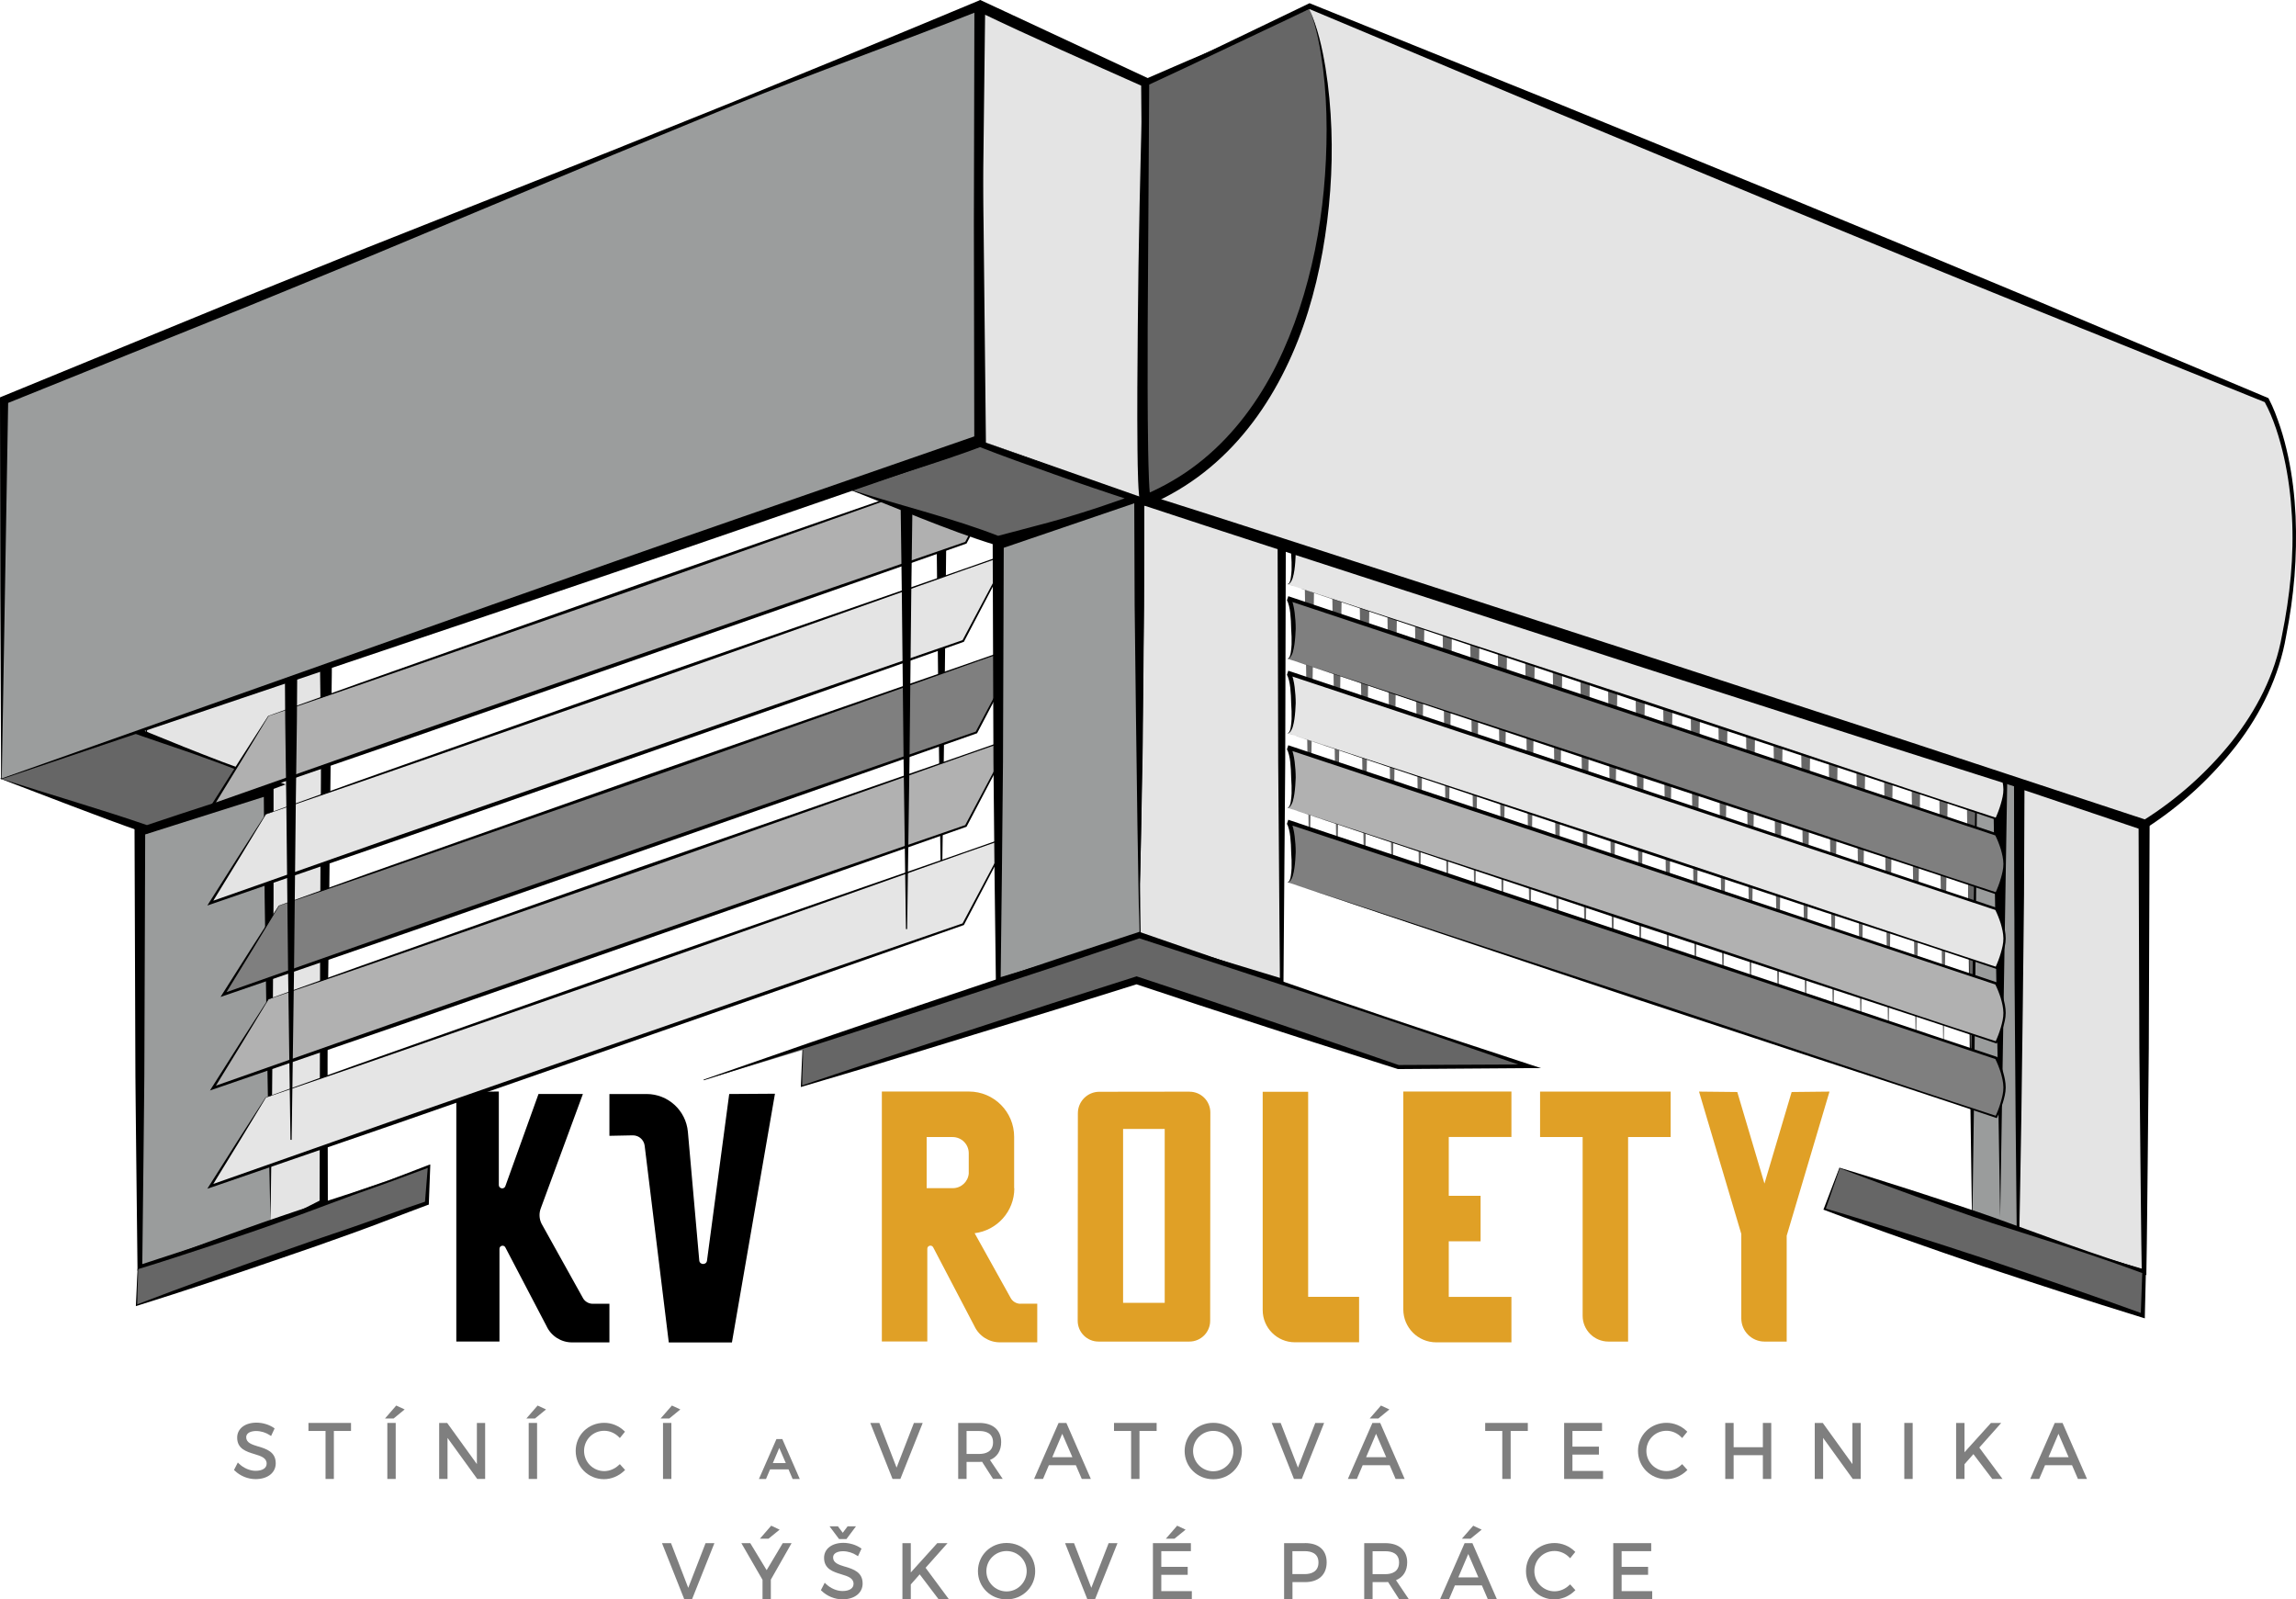<?xml version="1.0" encoding="UTF-8"?>
<svg xmlns="http://www.w3.org/2000/svg" id="Layer_2" viewBox="0 0 389.45 271.28">
  <defs>
    <style>.cls-1{fill:#e5e5e5;}.cls-2{fill:#e4e4e4;}.cls-3{fill:#7f7f7f;}.cls-4{fill:#666;}.cls-5{fill:#b1b1b1;}.cls-6{fill:#b0b0b0;}.cls-7{fill:#e0a026;}.cls-8{fill:#9b9d9d;}.cls-9{fill:#9a9c9c;}</style>
  </defs>
  <g id="PODTEXT">
    <path class="cls-3" d="m43.81,245.35c-1.1-.34-2.05-.64-2.05-1.58,0-.77.88-1.05,1.69-1.05s1.67.27,2.34.72l.19.13.6-1.29-.14-.1c-.8-.55-1.9-.88-2.93-.88-1.96,0-3.28,1.02-3.28,2.54,0,1.9,1.55,2.37,2.92,2.79,1.12.34,2.08.64,2.08,1.62,0,.76-.7,1.22-1.88,1.22-.97,0-2.05-.47-2.82-1.22l-.19-.19-.65,1.27.11.1c.93.91,2.25,1.45,3.55,1.45,2.04,0,3.42-1.08,3.42-2.68,0-1.94-1.56-2.43-2.95-2.86Z"></path>
    <polygon class="cls-3" points="52.32 242.71 55.22 242.71 55.22 250.85 56.63 250.85 56.63 242.71 59.54 242.71 59.54 241.35 52.32 241.35 52.32 242.71"></polygon>
    <rect class="cls-3" x="65.7" y="241.35" width="1.42" height="9.5"></rect>
    <polygon class="cls-3" points="65.3 240.6 66.76 240.6 68.64 239.06 67.21 238.4 65.3 240.6"></polygon>
    <polygon class="cls-3" points="80.89 248.33 75.85 241.35 74.49 241.35 74.49 250.85 75.91 250.85 75.91 243.89 80.89 250.77 80.95 250.85 82.29 250.85 82.29 241.35 80.89 241.35 80.89 248.33"></polygon>
    <polygon class="cls-3" points="89.28 240.6 90.74 240.6 92.62 239.06 91.19 238.4 89.28 240.6"></polygon>
    <rect class="cls-3" x="89.68" y="241.35" width="1.42" height="9.5"></rect>
    <path class="cls-3" d="m104.98,248.48c-.68.66-1.59,1.04-2.49,1.04-1.89,0-3.42-1.54-3.42-3.43s1.5-3.41,3.42-3.41c.92,0,1.82.39,2.49,1.07l.16.16.87-1.07-.13-.13c-.91-.88-2.15-1.38-3.39-1.38-2.71,0-4.84,2.09-4.84,4.76s2.11,4.8,4.8,4.8c1.24,0,2.5-.52,3.44-1.43l.14-.13-.89-.99-.15.14Z"></path>
    <polygon class="cls-3" points="112.05 240.6 113.52 240.6 115.4 239.06 113.97 238.4 112.05 240.6"></polygon>
    <rect class="cls-3" x="112.46" y="241.35" width="1.42" height="9.5"></rect>
    <path class="cls-3" d="m131.7,244.09l-2.97,6.77h1.2l.69-1.63h3.13l.7,1.63h1.21l-2.96-6.77h-1Zm1.59,4.07h-2.2l1.09-2.57,1.11,2.57Z"></path>
    <polygon class="cls-3" points="152.08 248.93 149.15 241.35 147.62 241.35 151.39 250.85 152.72 250.85 156.51 241.35 155.02 241.35 152.08 248.93"></polygon>
    <path class="cls-3" d="m169.82,244.61c0-2.04-1.39-3.26-3.71-3.26h-3.58v9.5h1.42v-2.89h2.16c.16,0,.32,0,.47-.02l1.86,2.9h1.64l-2.16-3.21c1.23-.5,1.9-1.57,1.9-3.04Zm-5.87-1.89h2.16c1.06,0,2.33.33,2.33,1.92s-1.27,1.97-2.33,1.97h-2.16v-3.89Z"></path>
    <path class="cls-3" d="m179.56,241.35l-4.04,9.22-.12.28h1.52l.99-2.33h4.58l1,2.33h1.54l-4.15-9.5h-1.32Zm2.34,5.81h-3.41l1.69-3.97,1.72,3.97Z"></path>
    <polygon class="cls-3" points="188.96 242.71 191.86 242.71 191.86 250.85 193.28 250.85 193.28 242.71 196.19 242.71 196.19 241.35 188.96 241.35 188.96 242.71"></polygon>
    <path class="cls-3" d="m205.8,241.33c-2.73,0-4.86,2.1-4.86,4.78s2.14,4.79,4.86,4.79,4.85-2.1,4.85-4.79-2.13-4.78-4.85-4.78Zm0,8.22c-1.89,0-3.43-1.54-3.43-3.44s1.54-3.41,3.43-3.41,3.41,1.53,3.41,3.41-1.53,3.44-3.41,3.44Z"></path>
    <polygon class="cls-3" points="220.16 248.93 217.23 241.35 215.71 241.35 219.48 250.85 220.81 250.85 224.6 241.35 223.1 241.35 220.16 248.93"></polygon>
    <polygon class="cls-3" points="235.67 239.06 234.24 238.4 232.33 240.6 233.79 240.6 235.67 239.06"></polygon>
    <path class="cls-3" d="m232.79,241.35l-4.04,9.22-.12.28h1.52l.99-2.33h4.58l1,2.33h1.54l-4.15-9.5h-1.32Zm2.34,5.81h-3.41l1.69-3.97,1.72,3.97Z"></path>
    <polygon class="cls-3" points="251.92 242.71 254.82 242.71 254.82 250.85 256.24 250.85 256.24 242.71 259.15 242.71 259.15 241.35 251.92 241.35 251.92 242.71"></polygon>
    <polygon class="cls-3" points="266.72 246.72 271.21 246.72 271.21 245.37 266.72 245.37 266.72 242.71 271.74 242.71 271.74 241.35 265.31 241.35 265.31 250.85 271.91 250.85 271.91 249.49 266.72 249.49 266.72 246.72"></polygon>
    <path class="cls-3" d="m285.17,248.48c-.68.66-1.59,1.04-2.49,1.04-1.89,0-3.42-1.54-3.42-3.43s1.5-3.41,3.42-3.41c.92,0,1.82.39,2.49,1.07l.16.16.87-1.07-.13-.13c-.91-.88-2.15-1.38-3.39-1.38-2.71,0-4.84,2.09-4.84,4.76s2.11,4.8,4.8,4.8c1.24,0,2.5-.52,3.44-1.43l.14-.13-.89-.99-.15.14Z"></path>
    <polygon class="cls-3" points="299.02 245.47 294.06 245.47 294.06 241.35 292.64 241.35 292.64 250.85 294.06 250.85 294.06 246.82 299.02 246.82 299.02 250.85 300.44 250.85 300.44 241.35 299.02 241.35 299.02 245.47"></polygon>
    <polygon class="cls-3" points="314.21 248.33 309.18 241.35 307.82 241.35 307.82 250.85 309.24 250.85 309.24 243.89 314.21 250.77 314.27 250.85 315.62 250.85 315.62 241.35 314.21 241.35 314.21 248.33"></polygon>
    <rect class="cls-3" x="323.01" y="241.35" width="1.42" height="9.5"></rect>
    <polygon class="cls-3" points="339.45 241.35 337.71 241.35 333.22 246.32 333.22 241.35 331.8 241.35 331.8 250.85 333.22 250.85 333.22 248.35 334.73 246.64 337.93 250.85 339.67 250.85 335.73 245.53 339.45 241.35"></polygon>
    <path class="cls-3" d="m349.85,241.35h-1.32l-4.04,9.22-.12.28h1.52l.99-2.33h4.58l1,2.33h1.54l-4.15-9.5Zm1.03,5.81h-3.41l1.69-3.97,1.72,3.97Z"></path>
    <polygon class="cls-3" points="116.74 269.32 113.82 261.74 112.29 261.74 116.06 271.24 117.39 271.24 121.18 261.74 119.68 261.74 116.74 269.32"></polygon>
    <polygon class="cls-3" points="130.04 266.32 127.26 261.74 125.75 261.74 129.34 267.96 129.34 271.24 130.75 271.24 130.75 267.93 134.27 261.74 132.77 261.74 130.04 266.32"></polygon>
    <polygon class="cls-3" points="132.24 259.45 130.81 258.78 128.9 260.98 130.36 260.98 132.24 259.45"></polygon>
    <path class="cls-3" d="m143.36,265.74c-1.1-.34-2.05-.64-2.05-1.58,0-.77.88-1.05,1.69-1.05s1.67.27,2.34.72l.19.13.6-1.29-.14-.1c-.8-.55-1.9-.88-2.93-.88-1.96,0-3.28,1.02-3.28,2.54,0,1.9,1.55,2.37,2.92,2.79,1.12.34,2.08.64,2.08,1.62,0,.76-.7,1.22-1.88,1.22-.97,0-2.05-.47-2.82-1.22l-.19-.19-.65,1.27.11.1c.93.91,2.25,1.45,3.55,1.45,2.04,0,3.42-1.08,3.42-2.68,0-1.94-1.56-2.43-2.95-2.86Z"></path>
    <polygon class="cls-3" points="143.57 261.05 145.19 258.89 143.77 258.89 142.95 259.98 142.13 258.89 140.71 258.89 142.33 261.05 143.57 261.05"></polygon>
    <polygon class="cls-3" points="160.72 261.74 158.98 261.74 154.49 266.71 154.49 261.74 153.07 261.74 153.07 271.24 154.49 271.24 154.49 268.74 156 267.03 159.19 271.24 160.94 271.24 157 265.92 160.72 261.74"></polygon>
    <path class="cls-3" d="m170.74,261.71c-2.73,0-4.86,2.1-4.86,4.78s2.14,4.79,4.86,4.79,4.85-2.1,4.85-4.79-2.13-4.78-4.85-4.78Zm0,8.22c-1.89,0-3.43-1.54-3.43-3.44s1.54-3.41,3.43-3.41,3.41,1.53,3.41,3.41-1.53,3.44-3.41,3.44Z"></path>
    <polygon class="cls-3" points="185.11 269.32 182.18 261.74 180.66 261.74 184.43 271.24 185.75 271.24 189.55 261.74 188.05 261.74 185.11 269.32"></polygon>
    <polygon class="cls-3" points="201.1 259.45 199.67 258.78 197.76 260.98 199.22 260.98 201.1 259.45"></polygon>
    <polygon class="cls-3" points="196.98 267.11 201.46 267.11 201.46 265.76 196.98 265.76 196.98 263.1 202 263.1 202 261.74 195.56 261.74 195.56 271.24 202.16 271.24 202.16 269.88 196.98 269.88 196.98 267.11"></polygon>
    <path class="cls-3" d="m221.35,261.74h-3.54v9.5h1.42v-2.89h2.13c2.3,0,3.67-1.26,3.67-3.36s-1.37-3.26-3.67-3.26Zm-2.13,1.36h2.09c1.06,0,2.33.33,2.33,1.92s-1.27,1.97-2.33,1.97h-2.09v-3.89Z"></path>
    <path class="cls-3" d="m238.69,265c0-2.04-1.39-3.26-3.71-3.26h-3.58v9.5h1.42v-2.89h2.16c.16,0,.32,0,.47-.02l1.86,2.9h1.64l-2.16-3.21c1.23-.5,1.9-1.57,1.9-3.04Zm-5.87-1.89h2.16c1.06,0,2.33.33,2.33,1.92s-1.27,1.97-2.33,1.97h-2.16v-3.89Z"></path>
    <polygon class="cls-3" points="251.32 259.45 249.89 258.78 247.97 260.98 249.44 260.98 251.32 259.45"></polygon>
    <path class="cls-3" d="m248.43,261.74l-4.04,9.22-.12.28h1.52l.99-2.33h4.58l1,2.33h1.54l-4.15-9.5h-1.32Zm2.34,5.81h-3.41l1.69-3.97,1.72,3.97Z"></path>
    <path class="cls-3" d="m266.17,268.87c-.68.66-1.59,1.04-2.49,1.04-1.89,0-3.42-1.54-3.42-3.43s1.5-3.41,3.42-3.41c.92,0,1.82.39,2.49,1.07l.16.16.87-1.07-.13-.13c-.91-.88-2.15-1.38-3.39-1.38-2.71,0-4.84,2.09-4.84,4.76s2.11,4.8,4.8,4.8c1.24,0,2.5-.52,3.44-1.43l.14-.13-.89-.99-.15.14Z"></path>
    <polygon class="cls-3" points="275.06 269.88 275.06 267.11 279.55 267.11 279.55 265.76 275.06 265.76 275.06 263.1 280.08 263.1 280.08 261.74 273.64 261.74 273.64 271.24 280.25 271.24 280.25 269.88 275.06 269.88"></polygon>
  </g>
  <g id="KV_ROLETY_TEXT">
    <path d="m77.4,185.18v42.36h7.32v-15.72c0-.57.77-.74,1.01-.22l6.97,13.32c.78,1.69,2.47,2.77,4.33,2.77h6.34v-6.55h-2.82c-.74,0-1.41-.42-1.73-1.08l-6.97-12.52c-.41-.83-.44-1.8-.1-2.65l7.12-19.33h-7.53s-5.63,15.65-5.63,15.65c-.23.58-1.1.41-1.1-.21v-15.86l-7.21.05Z"></path>
    <path d="m103.37,185.56h6.3c3.64,0,6.68,2.78,7.01,6.41h0s1.93,21.82,1.93,21.82c.07.78,1.21.81,1.31.03l3.77-28.26,7.76-.05-7.3,42.19h-10.71l-4.09-33.36c-.12-1.02-1-1.78-2.02-1.77l-3.96.08v-7.09Z"></path>
    <path class="cls-7" d="m310.31,185.15l-6.41.07-4.61,15.53-4.61-15.53-6.49-.07,7.17,24.14v14.32c0,2.18,1.77,3.94,3.94,3.94h3.76v-17.95l7.26-24.45Z"></path>
    <path class="cls-7" d="m283.37,185.15h-22.14v7.71h7.22v30.31c0,2.42,1.96,4.38,4.38,4.38h3.33v-34.69h7.22v-7.71Z"></path>
    <path class="cls-7" d="m221.89,219.97v-34.79h-7.71v37.03c0,3.02,2.45,5.46,5.46,5.46h10.89v-7.71h-8.65Z"></path>
    <path class="cls-7" d="m201.76,185.16l-15.29.02c-2.01,0-3.64,1.63-3.64,3.65l-.03,35.19c0,1.95,1.58,3.53,3.53,3.53h15.41c1.95,0,3.53-1.58,3.53-3.53l.03-35.32c0-1.95-1.58-3.54-3.54-3.53Zm-4.2,35.82h-7.06v-29.5h7.06v29.5Z"></path>
    <path class="cls-7" d="m256.37,192.85v-7.71h-18.34v36.95c0,3.09,2.5,5.59,5.59,5.59h12.75v-7.71h-10.63v-9.43h5.4v-7.71h-5.4v-9.99h10.63Z"></path>
    <path class="cls-7" d="m173.11,221.14c-.74,0-1.41-.42-1.73-1.08l-6.06-10.89c3.79-.47,6.73-3.69,6.73-7.61l-.03-.02v-8.69c.02-4.25-3.42-7.71-7.67-7.71h-14.77v42.39h7.71v-15.72c0-.57.77-.74,1.01-.22l6.97,13.32c.78,1.69,2.47,2.77,4.33,2.77h6.34v-6.55h-2.82Zm-11.53-28.28c1.51,0,2.74,1.22,2.74,2.74v3.46c-.13,1.39-1.29,2.47-2.71,2.47h-4.43v-8.67s4.4,0,4.4,0Z"></path>
  </g>
  <g id="GRAPHIC">
    <g id="ROLETY">
      <polygon class="cls-9" points="334.53 209.51 334.53 114.58 342.53 118.54 342.53 213.05 334.53 209.51"></polygon>
      <path d="m334.53,209.51l-.33-23.58-.25-23.71-.21-23.79-.07-23.84v-1.38s1.25.61,1.25.61l8.03,3.89.53.25v.59s-.14,47.26-.14,47.26l-.18,23.63-.23,23.63v.65s-.57-.28-.57-.28c-2.68-1.33-5.32-2.63-7.84-3.91Zm0,0l8.16,3.18-.57.37-.23-23.63-.18-23.63-.13-47.26.52.84-7.97-4.02,1.25-.78-.07,23.62-.21,23.67-.25,23.75-.33,23.89Z"></path>
      <polygon points="340.77 113.86 339.27 206.45 337.77 113.86 340.77 113.86"></polygon>
      <polygon class="cls-4" points="223.11 86.02 222.11 149.38 221.11 86.02 223.11 86.02"></polygon>
      <polygon class="cls-4" points="227.78 87.96 226.78 151.32 225.78 87.96 227.78 87.96"></polygon>
      <polygon class="cls-4" points="232.46 90.8 231.46 154.16 230.46 90.8 232.46 90.8"></polygon>
      <polygon class="cls-4" points="237.14 91.96 236.14 155.32 235.14 91.96 237.14 91.96"></polygon>
      <polygon class="cls-4" points="241.81 92.73 240.81 156.09 239.81 92.73 241.81 92.73"></polygon>
      <polygon class="cls-4" points="246.49 93.77 245.49 157.12 244.49 93.77 246.49 93.77"></polygon>
      <polygon class="cls-4" points="251.16 94.76 250.16 158.12 249.16 94.76 251.16 94.76"></polygon>
      <polygon class="cls-4" points="255.84 96.8 254.84 160.16 253.84 96.8 255.84 96.8"></polygon>
      <polygon class="cls-4" points="260.52 99.57 259.52 162.93 258.52 99.57 260.52 99.57"></polygon>
      <polygon class="cls-4" points="265.19 101.25 264.19 164.61 263.19 101.25 265.19 101.25"></polygon>
      <polygon class="cls-4" points="269.87 102.41 268.87 165.77 267.87 102.41 269.87 102.41"></polygon>
      <polygon class="cls-4" points="274.55 103.19 273.55 166.54 272.55 103.19 274.55 103.19"></polygon>
      <polygon class="cls-4" points="279.22 104.35 278.22 167.7 277.22 104.35 279.22 104.35"></polygon>
      <polygon class="cls-4" points="283.9 106.28 282.9 169.64 281.9 106.28 283.9 106.28"></polygon>
      <polygon class="cls-4" points="288.57 107.44 287.57 170.8 286.57 107.44 288.57 107.44"></polygon>
      <polygon class="cls-4" points="293.25 108.22 292.25 171.57 291.25 108.22 293.25 108.22"></polygon>
      <polygon class="cls-4" points="297.93 109.38 296.93 172.74 295.93 109.38 297.93 109.38"></polygon>
      <polygon class="cls-4" points="302.6 111.06 301.6 174.41 300.6 111.06 302.6 111.06"></polygon>
      <polygon class="cls-4" points="307.28 112.22 306.28 175.57 305.28 112.22 307.28 112.22"></polygon>
      <polygon class="cls-4" points="311.95 112.99 310.95 176.35 309.95 112.99 311.95 112.99"></polygon>
      <polygon class="cls-4" points="316.63 114.15 315.63 177.51 314.63 114.15 316.63 114.15"></polygon>
      <polygon class="cls-4" points="321.31 114.93 320.31 178.29 319.31 114.93 321.31 114.93"></polygon>
      <polygon class="cls-4" points="325.98 116.09 324.98 179.45 323.98 116.09 325.98 116.09"></polygon>
      <polygon class="cls-4" points="330.66 116.86 329.66 180.22 328.66 116.86 330.66 116.86"></polygon>
      <polygon class="cls-4" points="335.34 118.03 334.34 181.38 333.34 118.03 335.34 118.03"></polygon>
      <polygon class="cls-4" points="344.69 122.8 343.69 186.16 342.69 122.8 344.69 122.8"></polygon>
      <path class="cls-3" d="m218.42,111.73s1.05.26.98-4.84c-.07-5.1-.98-5.41-.98-5.41l120.18,40.06s1.74,3.38,1.35,5.81c-.32,2.05-1.35,4.18-1.35,4.18l-120.18-39.8Z"></path>
      <path d="m218.38,111.72c.28-.08.33-.26.42-.46.08-.2.12-.41.15-.63.07-.43.11-.87.13-1.31.03-.88-.01-1.77-.07-2.65-.02-.89-.05-1.77-.15-2.64-.05-.43-.11-.87-.22-1.28-.05-.21-.11-.4-.18-.59-.04-.09-.08-.18-.12-.25-.02-.03-.04-.07-.06-.09,0-.01-.08-.06.03,0l.23-.69,120.14,40.2.09.03.04.08c.39.8.7,1.62.96,2.47.24.85.44,1.72.44,2.62,0,.91-.24,1.77-.49,2.61-.27.84-.58,1.66-.96,2.46l-.06.13-.14-.05c-10-3.39-20.05-6.65-30.11-9.94l-30.22-9.96-59.83-20.07Zm.08.02l60.35,19.73,29.87,9.94c9.96,3.34,19.95,6.71,29.98,9.96l-.2.08c.36-.78.67-1.59.91-2.42.24-.82.46-1.67.45-2.51-.01-.84-.21-1.69-.45-2.51-.26-.82-.58-1.63-.96-2.39l.12.11-120.23-39.93.23-.69c.22.1.21.15.29.21.05.06.09.12.13.18.07.12.13.23.18.35.09.23.17.46.22.69.12.46.19.91.25,1.37.11.91.18,1.81.18,2.72-.04.91-.09,1.81-.22,2.71-.07.45-.15.9-.29,1.35-.08.22-.17.44-.3.64-.06.1-.13.2-.23.28-.07.07-.25.19-.3.1Z"></path>
      <path class="cls-1" d="m218.42,124.37s1.05.26.98-4.84c-.07-5.1-.98-5.41-.98-5.41l120.18,40.06s1.74,3.38,1.35,5.81c-.32,2.05-1.35,4.18-1.35,4.18l-120.18-39.8Z"></path>
      <path d="m218.38,124.36c.28-.08.33-.26.42-.46.08-.2.12-.41.15-.63.07-.43.11-.87.13-1.31.03-.88-.01-1.77-.07-2.65-.02-.89-.05-1.77-.15-2.64-.05-.43-.11-.87-.22-1.28-.05-.21-.11-.4-.18-.59-.04-.09-.08-.18-.12-.25-.02-.03-.04-.07-.06-.09,0-.01-.08-.06.03,0l.23-.69,120.14,40.2.09.03.04.08c.39.8.7,1.62.96,2.47.24.85.44,1.72.44,2.62,0,.91-.24,1.77-.49,2.61-.27.84-.58,1.66-.96,2.46l-.06.13-.14-.05c-10-3.39-20.05-6.65-30.11-9.94l-30.22-9.96-59.83-20.07Zm.08.02l60.35,19.73,29.87,9.94c9.96,3.34,19.95,6.71,29.98,9.96l-.2.08c.36-.78.67-1.59.91-2.42.24-.82.46-1.67.45-2.51-.01-.84-.21-1.69-.45-2.51-.26-.82-.58-1.63-.96-2.39l.12.11-120.23-39.93.23-.69c.22.1.21.15.29.21.05.06.09.12.13.18.07.12.13.23.18.35.09.23.17.46.22.69.12.46.19.91.25,1.37.11.91.18,1.81.18,2.72-.04.91-.09,1.81-.22,2.71-.07.45-.15.9-.29,1.35-.08.22-.17.44-.3.64-.06.1-.13.2-.23.28-.07.07-.25.19-.3.1Z"></path>
      <path class="cls-5" d="m218.42,137.01s1.05.26.98-4.84c-.07-5.1-.98-5.41-.98-5.41l120.18,40.06s1.74,3.38,1.35,5.81c-.32,2.05-1.35,4.18-1.35,4.18l-120.18-39.8Z"></path>
      <path d="m218.38,137c.28-.08.33-.26.42-.46.08-.2.12-.41.15-.63.07-.43.11-.87.13-1.31.03-.88-.01-1.77-.07-2.65-.02-.89-.05-1.77-.15-2.64-.05-.43-.11-.87-.22-1.28-.05-.21-.11-.4-.18-.59-.04-.09-.08-.18-.12-.25-.02-.03-.04-.07-.06-.09,0-.01-.08-.06.03,0l.23-.69,120.14,40.2.09.03.04.08c.39.8.7,1.62.96,2.47.24.85.44,1.72.44,2.62,0,.91-.24,1.77-.49,2.61-.27.84-.58,1.66-.96,2.46l-.06.13-.14-.05c-10-3.39-20.05-6.65-30.11-9.94l-30.22-9.96-59.83-20.07Zm.08.02l60.35,19.73,29.87,9.94c9.96,3.34,19.95,6.71,29.98,9.96l-.2.08c.36-.78.67-1.59.91-2.42.24-.82.46-1.67.45-2.51-.01-.84-.21-1.69-.45-2.51-.26-.82-.58-1.63-.96-2.39l.12.11-120.23-39.93.23-.69c.22.1.21.15.29.21.05.06.09.12.13.18.07.12.13.23.18.35.09.23.17.46.22.69.12.46.19.91.25,1.37.11.91.18,1.81.18,2.72-.04.91-.09,1.81-.22,2.71-.07.45-.15.9-.29,1.35-.08.22-.17.44-.3.64-.06.1-.13.2-.23.28-.07.07-.25.19-.3.1Z"></path>
      <path class="cls-3" d="m218.42,149.65s1.05.26.98-4.84c-.07-5.1-.98-5.41-.98-5.41l120.18,40.06s1.74,3.38,1.35,5.81c-.32,2.05-1.35,4.18-1.35,4.18l-120.18-39.8Z"></path>
      <path d="m218.38,149.64c.28-.08.33-.26.42-.46.08-.2.12-.41.15-.63.07-.43.11-.87.13-1.31.03-.88-.01-1.77-.07-2.65-.02-.89-.05-1.77-.15-2.64-.05-.43-.11-.87-.22-1.28-.05-.21-.11-.4-.18-.59-.04-.09-.08-.18-.12-.25-.02-.03-.04-.07-.06-.09,0-.01-.08-.06.03,0l.23-.69,120.14,40.2.09.03.04.08c.39.8.7,1.62.96,2.47.24.85.44,1.72.44,2.62,0,.91-.24,1.77-.49,2.61-.27.84-.58,1.66-.96,2.46l-.06.13-.14-.05c-10-3.39-20.05-6.65-30.11-9.94l-30.22-9.96-59.83-20.07Zm.08.02l60.35,19.73,29.87,9.94c9.96,3.34,19.95,6.71,29.98,9.96l-.2.08c.36-.78.67-1.59.91-2.42.24-.82.46-1.67.45-2.51-.01-.84-.21-1.69-.45-2.51-.26-.82-.58-1.63-.96-2.39l.12.11-120.23-39.93.23-.69c.22.1.21.15.29.21.05.06.09.12.13.18.07.12.13.23.18.35.09.23.17.46.22.69.12.46.19.91.25,1.37.11.91.18,1.81.18,2.72-.04.91-.09,1.81-.22,2.71-.07.45-.15.9-.29,1.35-.08.22-.17.44-.3.64-.06.1-.13.2-.23.28-.07.07-.25.19-.3.1Z"></path>
      <path class="cls-1" d="m218.42,99.09s1.05.26.98-4.84c-.07-5.1-.98-5.41-.98-5.41l120.18,40.06s1.74,3.38,1.35,5.81c-.32,2.05-1.35,4.18-1.35,4.18l-120.18-39.8Z"></path>
      <path d="m218.38,99.08c.28-.08.33-.26.42-.46.08-.2.12-.41.15-.63.07-.43.11-.87.13-1.31.03-.88-.01-1.77-.07-2.65-.02-.89-.05-1.77-.15-2.64-.05-.43-.11-.87-.22-1.28-.05-.21-.11-.4-.18-.59-.04-.09-.08-.18-.12-.25-.02-.03-.04-.07-.06-.09,0-.01-.08-.06.03,0l.23-.69,120.14,40.2.09.03.04.08c.39.8.7,1.62.96,2.47.24.85.44,1.72.44,2.62,0,.91-.24,1.77-.49,2.61-.27.84-.58,1.66-.96,2.46l-.06.13-.14-.05c-10-3.39-20.05-6.65-30.11-9.94l-30.22-9.96-59.83-20.07Zm.08.02l60.35,19.73,29.87,9.94c9.96,3.34,19.95,6.71,29.98,9.96l-.2.08c.36-.78.67-1.59.91-2.42.24-.82.46-1.67.45-2.51-.01-.84-.21-1.69-.45-2.51-.26-.82-.58-1.63-.96-2.39l.12.11-120.23-39.93.23-.69c.22.1.21.15.29.21.05.06.09.12.13.18.07.12.13.23.18.35.09.23.17.46.22.69.12.46.19.91.25,1.37.11.91.18,1.81.18,2.72-.04.91-.09,1.81-.22,2.71-.07.45-.15.9-.29,1.35-.08.22-.17.44-.3.64-.06.1-.13.2-.23.28-.07.07-.25.19-.3.1Z"></path>
    </g>
    <polygon class="cls-2" points="24.85 111.91 24.85 219.29 54.91 204.09 54.91 106.92 24.85 111.91"></polygon>
    <path d="m24.85,111.91l.43,53.84.16,26.79.06,26.74-.94-.58,30.03-15.25-.38.62.1-48.58.13-24.29.17-24.29.34.29-30.11,4.7Zm0,0l30.01-5.29.34-.06v.35s.18,24.29.18,24.29l.13,24.29.1,48.58v.43s-.38.19-.38.19l-30.08,15.15-.94.47v-1.05s.06-26.94.06-26.94l.16-26.9.43-53.53Z"></path>
    <path d="m159.79,36.17c.57,9.47.72,18.94.9,28.41.13,9.47-.09,18.94-.2,28.41l-.3,28.41-.4,28.41h-.2l-.4-28.41-.3-28.41c-.11-9.47-.33-18.94-.2-28.41.18-9.47.33-18.94.9-28.41h.2Z"></path>
    <path d="m55.39,71.9c.57,9.47.72,18.94.9,28.41.13,9.47-.09,18.94-.2,28.41l-.3,28.41-.4,28.41h-.2l-.4-28.41-.3-28.41c-.11-9.47-.33-18.94-.2-28.41.18-9.47.33-18.94.9-28.41h.2Z"></path>
    <polygon class="cls-9" points="45.88 207.29 45.57 134.03 23.72 140.87 23.72 214.97 45.88 207.29"></polygon>
    <path d="m45.88,207.29l-.39-18.48-.32-18.33-.28-18.25-.15-18.2,1.08.79-21.82,6.91.63-.86-.13,37.05c0,6.18-.11,12.35-.16,18.53l-.21,18.53-.55-.39,22.29-7.28Zm0,0l-22.02,8.07-.54.2v-.59s-.21-18.53-.21-18.53c-.05-6.18-.16-12.35-.16-18.53l-.13-37.05v-.67s.63-.2.63-.2l21.87-6.77,1.08-.33v1.13s0,18.43,0,18.43l-.12,18.38-.16,18.3-.24,18.16Z"></path>
    <polygon class="cls-4" points=".1 132.07 24.93 140.65 47.44 133.05 21.25 123.26 .1 132.07"></polygon>
    <path d="m.16,132.07l6.45,2.05,6.3,1.95c4.14,1.28,8.19,2.56,12.23,3.95h-.43c3.75-1.28,7.52-2.49,11.28-3.72,3.76-1.23,7.54-2.42,11.33-3.57v.66c-2.18-.86-4.33-1.75-6.51-2.57l-3.26-1.25-3.29-1.19c-2.18-.81-4.4-1.53-6.6-2.29-2.2-.76-4.41-1.5-6.6-2.29h.4c-3.42,1.47-6.9,2.77-10.39,4.14-3.55,1.32-7.16,2.68-10.91,4.15Zm-.13,0c3.31-1.47,6.74-3.05,10.24-4.66,3.55-1.57,7.13-3.2,10.76-4.66l.21-.08.2.08c2.17.84,4.33,1.73,6.49,2.6,2.16.87,4.31,1.77,6.49,2.6l3.26,1.26,3.28,1.2c2.18.81,4.39,1.55,6.59,2.32l.9.32-.92.34c-3.71,1.38-7.44,2.72-11.18,4.03-3.74,1.3-7.47,2.62-11.23,3.88l-.22.07-.22-.07c-4.24-1.47-8.46-3.05-12.6-4.63l-6.12-2.34L.03,132.07Z"></path>
    <polygon class="cls-2" points="193.48 158.61 193.48 84.17 217.41 92.25 217.41 166.28 193.48 158.61"></polygon>
    <path d="m193.48,158.61c-.17-12.28-.33-24.65-.42-37.08l-.16-18.66-.06-18.7v-.89s.84.28.84.28l23.95,8.03.47.16v.5s-.1,37.02-.1,37.02l-.29,37.02v.42s-.4-.13-.4-.13l-23.84-7.96Zm-.25,0l24.27,7.38-.4.29-.29-37.02-.1-37.02.47.66-23.91-8.14.84-.61-.06,18.52-.16,18.56c-.09,12.39-.51,24.83-.67,37.36Z"></path>
    <polygon class="cls-2" points="342.53 209.08 342.53 132.83 363.68 139.88 363.68 215.72 342.53 209.08"></polygon>
    <path d="m342.53,209.08l-.33-18.89-.25-19.04-.21-19.13-.08-19.18v-1.2s1.14.38,1.14.38l21.18,6.98.64.21v.68s-.14,37.92-.14,37.92l-.18,18.96c-.08,6.32-.11,12.64-.23,18.96v.55s-.52-.17-.52-.17l-21.04-7.02Zm0,0l21.28,6.26-.52.38c-.12-6.32-.15-12.64-.23-18.96l-.18-18.96-.13-37.92.64.89-21.13-7.12,1.14-.82-.08,18.94-.21,18.99-.25,19.08-.33,19.23Z"></path>
    <polygon class="cls-6" points="45.53 121.45 36.13 136.52 163.83 92.06 171.66 77.23 45.53 121.45"></polygon>
    <path d="m45.55,121.47c-3.07,5.09-6.14,10.14-9.24,15.15l-.25-.32,31.89-11.22,31.93-11.1,31.94-11.08,31.96-11.01-.09.08,7.87-14.81.14.16c-10.52,3.65-21,7.42-31.49,11.12l-31.47,11.14-31.56,10.97-15.79,5.48-15.84,5.43Zm-.04-.05l15.69-5.63,15.74-5.57,31.51-11.13,31.6-10.97c10.53-3.67,21.07-7.27,31.57-10.99l.28-.1-.14.26-7.79,14.85-.03.05-.06.02-31.89,11.22-31.91,11.15-31.92,11.13-31.96,11.01-.58.2.32-.52c3.17-5.03,6.36-10.03,9.56-14.98Z"></path>
    <polygon class="cls-2" points="45.08 138.11 35.69 153.18 163.39 108.72 171.22 93.89 45.08 138.11"></polygon>
    <path d="m45.1,138.14c-3.07,5.09-6.14,10.14-9.24,15.15l-.25-.32,31.89-11.22,31.93-11.1,31.94-11.08,31.96-11.01-.09.08,7.87-14.81.14.16c-10.52,3.65-21,7.42-31.49,11.12l-31.47,11.14-31.56,10.97-15.79,5.48-15.84,5.43Zm-.04-.05l15.69-5.63,15.74-5.57,31.51-11.13,31.6-10.97c10.53-3.67,21.07-7.27,31.57-10.99l.28-.1-.14.26-7.79,14.85-.03.05-.06.02-31.89,11.22-31.91,11.15-31.92,11.13-31.96,11.01-.58.2.32-.52c3.17-5.03,6.36-10.03,9.56-14.98Z"></path>
    <polygon class="cls-3" points="47.32 153.62 37.92 168.69 165.62 124.23 173.45 109.41 47.32 153.62"></polygon>
    <path d="m47.34,153.65c-3.07,5.09-6.14,10.14-9.24,15.15l-.25-.32,31.89-11.22,31.93-11.1,31.94-11.08,31.96-11.01-.09.08,7.87-14.81.14.16c-10.52,3.65-21,7.42-31.49,11.12l-31.47,11.14-31.56,10.97-15.79,5.48-15.84,5.43Zm-.04-.05l15.69-5.63,15.74-5.57,31.51-11.13,31.6-10.97c10.53-3.67,21.07-7.27,31.57-10.99l.28-.1-.14.26-7.79,14.85-.03.05-.06.02-31.89,11.22-31.91,11.15-31.92,11.13-31.96,11.01-.58.2.32-.52c3.17-5.03,6.36-10.03,9.56-14.98Z"></path>
    <polygon class="cls-5" points="45.53 169.49 36.13 184.56 163.83 140.1 171.66 125.27 45.53 169.49"></polygon>
    <path d="m45.55,169.51c-3.07,5.09-6.14,10.14-9.24,15.15l-.25-.32,31.89-11.22,31.93-11.1,31.94-11.08,31.96-11.01-.09.08,7.87-14.81.14.16c-10.52,3.65-21,7.42-31.49,11.12l-31.47,11.14-31.56,10.97-15.79,5.48-15.84,5.43Zm-.04-.05l15.69-5.63,15.74-5.57,31.51-11.13,31.6-10.97c10.53-3.67,21.07-7.27,31.57-10.99l.28-.1-.14.26-7.79,14.85-.03.05-.06.02-31.89,11.22-31.91,11.15-31.92,11.13-31.96,11.01-.58.2.32-.52c3.17-5.03,6.36-10.03,9.56-14.98Z"></path>
    <polygon class="cls-1" points="45.08 186.15 35.69 201.22 163.39 156.76 171.22 141.93 45.08 186.15"></polygon>
    <path d="m45.1,186.18c-3.07,5.09-6.14,10.14-9.24,15.15l-.25-.32,31.89-11.22,31.93-11.1,31.94-11.08,31.96-11.01-.09.08,7.87-14.81.14.16c-10.52,3.65-21,7.42-31.49,11.12l-31.47,11.14-31.56,10.97-15.79,5.48-15.84,5.43Zm-.04-.05l15.69-5.63,15.74-5.57,31.51-11.13,31.6-10.97c10.53-3.67,21.07-7.27,31.57-10.99l.28-.1-.14.26-7.79,14.85-.03.05-.06.02-31.89,11.22-31.91,11.15-31.92,11.13-31.96,11.01-.58.2.32-.52c3.17-5.03,6.36-10.03,9.56-14.98Z"></path>
    <polygon class="cls-9" points="193.25 158.61 193.25 84.17 169.32 92.25 169.32 166.28 193.25 158.61"></polygon>
    <path d="m193.25,158.61l-.32-18.77-.25-18.63-.22-18.55-.07-18.49,1.13.81-23.9,8.15.64-.88-.13,37.02-.18,18.51-.22,18.51-.53-.39,24.05-7.29Zm0,0l-23.8,8.06-.53.18v-.57s-.23-18.51-.23-18.51l-.18-18.51-.13-37.02v-.67s.64-.21.64-.21l23.95-8.01,1.14-.38v1.19s-.08,18.73-.08,18.73l-.22,18.67-.25,18.59-.32,18.45Z"></path>
    <path class="cls-2" d="m194.36,13.99v70.86l169.52,54.89s19.08-11.32,23.21-30.35c5.85-26.98-2.65-41.52-2.65-41.52L222.15,1.05l-27.78,12.94Z"></path>
    <path d="m194.45,14.04l.53,35.55c.18,11.79.23,23.52.33,35.25l-.65-.9c14.16,4.48,28.27,9.09,42.41,13.64l42.38,13.73,42.35,13.83,42.31,13.94-.55.06c5.65-3.54,10.78-8.11,14.98-13.34,4.17-5.26,7.37-11.39,8.54-18.06,1.34-6.63,2.06-13.41,1.68-20.17-.19-3.37-.61-6.74-1.35-10.03-.75-3.27-1.75-6.56-3.33-9.46l.22.19-40.7-16.4c-13.56-5.48-27.09-11.03-40.62-16.6l-40.53-16.82L221.97,1.48h.37s-27.89,12.56-27.89,12.56Zm-.17-.11L221.95.63l.18-.09.19.08,40.69,16.43,40.62,16.59c13.52,5.57,27.04,11.16,40.53,16.81l40.45,17.01.15.06.07.12c.83,1.57,1.4,3.17,1.95,4.8.54,1.63.97,3.29,1.33,4.96.72,3.34,1.11,6.75,1.27,10.16.14,3.41.08,6.82-.19,10.22-.28,3.4-.76,6.78-1.42,10.12-1.16,6.76-4.26,13.13-8.44,18.54-4.21,5.42-9.29,10.11-15.1,13.88l-.25.16-.31-.1-42.45-13.5-42.42-13.61-42.38-13.72c-14.12-4.6-28.26-9.14-42.35-13.8l-.66-.22v-.68c.11-11.89.16-23.78.34-35.61l.53-35.3Z"></path>
    <path d="m153.87,43.95c.57,9.47.72,18.94.9,28.41.13,9.47-.09,18.94-.2,28.41l-.3,28.41-.4,28.41h-.2l-.4-28.41-.3-28.41c-.11-9.47-.33-18.94-.2-28.41.18-9.47.33-18.94.9-28.41h.2Z"></path>
    <path d="m49.47,79.69c.57,9.47.72,18.94.9,28.41.13,9.47-.09,18.94-.2,28.41l-.3,28.41-.4,28.41h-.2l-.4-28.41-.3-28.41c-.11-9.47-.33-18.94-.2-28.41.18-9.47.33-18.94.9-28.41h.2Z"></path>
    <polygon class="cls-4" points="144.42 83.15 169.25 91.72 192.42 84.5 166.24 74.72 144.42 83.15"></polygon>
    <path d="m144.52,83.14c2.26.7,4.47,1.36,6.63,1.99l6.32,1.84c4.12,1.22,8.08,2.44,12.04,3.99h-.5s5.87-1.55,5.87-1.55c1.96-.51,3.92-1.03,5.86-1.6,1.94-.58,3.87-1.18,5.79-1.82,1.92-.63,3.82-1.33,5.74-1.99l-.03,1.01c-2.21-.74-4.44-1.43-6.64-2.2-2.21-.75-4.41-1.51-6.6-2.3-4.39-1.56-8.79-3.1-13.12-4.81h.74c-3.5,1.32-7.01,2.48-10.66,3.66-3.68,1.16-7.49,2.4-11.44,3.79Zm-.2,0c3.32-1.42,6.79-2.99,10.39-4.64,3.62-1.63,7.38-3.27,11.16-4.76l.35-.14.38.14c4.39,1.55,8.73,3.27,13.06,4.97,2.17.84,4.34,1.71,6.49,2.59,2.17.86,4.3,1.8,6.45,2.7l1.45.6-1.47.41c-1.95.54-3.91,1.04-5.85,1.62-1.94.57-3.88,1.16-5.8,1.79-1.92.63-3.83,1.31-5.73,2.01l-5.71,2.06-.22.08-.28-.09c-4.32-1.31-8.63-2.95-12.79-4.59l-6.09-2.45c-1.98-.8-3.91-1.57-5.79-2.3Z"></path>
    <polygon class="cls-2" points="166.24 74.72 194.36 84.84 194.36 13.99 166.24 1.13 166.24 74.72"></polygon>
    <path d="m166.24,74.72l28.2,9.91-.31.22-.57-70.86.47.74c-9.41-4.2-18.86-8.34-28.15-12.81l1.23-.79-.87,73.59Zm28.46-61.47l.48.22v.51s-.58,70.86-.58,70.86v.34s-.31-.12-.31-.12l-28.04-10.35-.87-73.59.88-1.13"></path>
    <polygon class="cls-8" points=".25 132.11 166.24 74.72 165.77 .73 .7 67.86 .25 132.11"></polygon>
    <path d="m.3,132.03l83.06-29.43c13.77-4.88,27.52-9.72,41.28-14.49l41.28-14.32-.66.93-.07-36.99.09-36.99.6,1.18c-13.81,5.47-27.5,10.29-41.27,15.87l-20.6,8.47-20.56,8.57-20.56,8.58-20.61,8.45L.96,68.51l.43-.64L.3,132.03Zm-.11.15l-.14-31.99L0,67.86v-.46s.43-.18.43-.18l41.22-16.91,20.66-8.33,20.71-8.2,20.71-8.21,20.67-8.31c13.75-5.61,27.49-11.25,41.19-16.97l.67-.28v.73s.57,36.99.57,36.99l.4,36.99v.7s-.66.23-.66.23l-41.71,14.38c-13.91,4.8-27.83,9.52-41.72,14.21L.19,132.18Z"></path>
    <polyline class="cls-4" points="119.35 183.18 193.25 158.61 259.43 180.87 237.18 180.99 192.8 166.28 135.97 184.24 136.2 178.07"></polyline>
    <path d="m119.33,183.12l18.39-6.39,18.43-6.29,18.45-6.21c6.15-2.09,12.32-4.08,18.48-6.12l.17-.06.16.06,32.99,11.41c5.5,1.89,11.02,3.75,16.54,5.58l16.58,5.46,1.87.61h-1.97s-22.25.16-22.25.16h-.05s-.06-.02-.06-.02c-7.42-2.38-14.86-4.7-22.27-7.12l-11.12-3.62-11.09-3.68h.4s-14.22,4.45-14.22,4.45l-14.25,4.36-14.25,4.36c-4.74,1.47-9.52,2.85-14.28,4.27l-.14.04v-.14s.27-6.17.27-6.17h.13s-.19,6.18-.19,6.18l-.13-.1c4.71-1.57,9.41-3.18,14.14-4.71l14.17-4.62,14.17-4.62,14.2-4.53.2-.06.2.07,11.1,3.67,11.08,3.74c7.39,2.48,14.74,5.06,22.12,7.58l-.11-.02,22.25-.1-.1.63-16.51-5.67c-5.5-1.89-11.02-3.73-16.55-5.55l-33.18-10.85h.33c-6.16,2.05-12.3,4.16-18.47,6.16l-18.5,6.08-18.52,6-18.56,5.89-.04-.12Z"></path>
    <polyline class="cls-4" points="23.39 215.2 72.76 197.78 72.39 204.06 23.17 221.37 23.39 215.2"></polyline>
    <path d="m23.38,215.16c3.99-1.58,8.01-3.06,12.03-4.54,4.04-1.43,8.06-2.93,12.12-4.29,4.05-1.4,8.14-2.68,12.21-4.02l6.09-2.07,6.87-2.64.28-.1v.3s-.24,6.29-.24,6.29v.22s-.23.08-.23.08c-4.01,1.48-8.84,3.4-12.87,4.83l-6.04,2.15-6.06,2.09c-4.03,1.41-8.09,2.75-12.14,4.1-4.06,1.34-8.12,2.66-12.2,3.93l-.15.05v-.15s.29-6.17.29-6.17h.1s-.17,6.18-.17,6.18l-.14-.11c3.99-1.54,7.99-3.02,12.01-4.48,4.02-1.46,8.03-2.92,12.06-4.32l6.05-2.12,6.07-2.06c4.04-1.38,8.91-3.22,12.97-4.55l-.22.3.51-6.27.27.2-6.9,2.55-6.05,2.16c-4.02,1.48-8.02,3.02-12.06,4.45-4.03,1.47-8.1,2.79-12.16,4.18-4.07,1.34-8.14,2.68-12.24,3.93l-.03-.09Z"></path>
    <polygon class="cls-4" points="312.06 198.12 363.68 215.72 363.46 223.17 309.5 205.1 312.06 198.12"></polygon>
    <path d="m312.03,198.06c4.21,1.26,8.5,2.62,12.81,4,4.32,1.43,8.65,2.79,13,4.32l12.97,4.7c4.31,1.53,8.62,2.98,12.97,4.35l.21.06v.22s-.18,7.45-.18,7.45v.45s-.45-.14-.45-.14c-4.53-1.4-9.06-2.82-13.57-4.29-4.51-1.47-9.02-2.92-13.52-4.43-4.49-1.51-8.97-3.08-13.44-4.66-2.24-.78-4.47-1.59-6.7-2.4-2.23-.8-4.46-1.62-6.68-2.46l-.16-.06.06-.15,2.67-6.99Zm.05.11l-2.43,6.98-.1-.2c2.28.67,4.55,1.35,6.81,2.06,2.27.69,4.53,1.39,6.79,2.12,4.52,1.43,9.04,2.87,13.54,4.37,4.5,1.5,8.98,3.06,13.46,4.6,4.48,1.54,8.95,3.13,13.41,4.75l-.45.31.27-7.45.2.29c-4.25-1.56-8.55-3.05-12.84-4.45l-12.84-4.1c-4.26-1.4-8.53-2.97-12.82-4.48-4.3-1.56-8.61-3.13-13-4.8Z"></path>
    <path class="cls-4" d="m222.08,1.54c6.41,14.53,6.77,68.85-27.71,83.3-1.31.55,0-70.86,0-70.86l27.71-12.44Z"></path>
    <path d="m222.08,1.54c1.44,3.16,2.2,6.59,2.76,10,.55,3.43.86,6.9.99,10.37.25,6.95-.28,13.92-1.5,20.79-1.23,6.85-3.22,13.63-6.33,19.92-3.08,6.28-7.29,12.12-12.74,16.66-2.71,2.27-5.72,4.19-8.91,5.71l-1.21.53-.3.13-.08.03c-.09.03.16-.04-.22.07-.42.07-.7-.11-.78-.19-.17-.14-.24-.25-.25-.27-.03-.05-.06-.11-.09-.16l-.06-.18c-.09-.35-.11-.56-.14-.8-.1-.92-.13-1.78-.17-2.66-.07-1.75-.09-3.48-.11-5.21-.07-6.94-.01-13.86.05-20.78.11-13.85.44-27.69.82-41.53v-.36s.33-.14.33-.14c4.7-2.06,9.41-4.08,14.08-6.04l13.87-5.89Zm0,0l-13.85,6.55c-4.57,2.19-9.1,4.31-13.63,6.41l.33-.51-.26,41.52c-.02,6.92-.03,13.84.08,20.74.03,1.73.07,3.45.14,5.16.04.85.08,1.72.17,2.52.02.19.06.41.08.48,0,0,0-.02,0-.02-.01-.03-.03-.06-.05-.09,0,0-.05-.09-.2-.21-.07-.06-.32-.23-.71-.16-.35.11-.08.02-.14.04l.07-.03.29-.13,1.16-.52c3.06-1.44,5.95-3.24,8.56-5.4,5.24-4.31,9.36-9.91,12.41-16.01,3.04-6.12,5.13-12.71,6.51-19.44,1.37-6.74,1.98-13.63,1.98-20.52,0-3.45-.19-6.9-.61-10.32-.45-3.41-1.04-6.84-2.32-10.07Z"></path>
  </g>
</svg>
